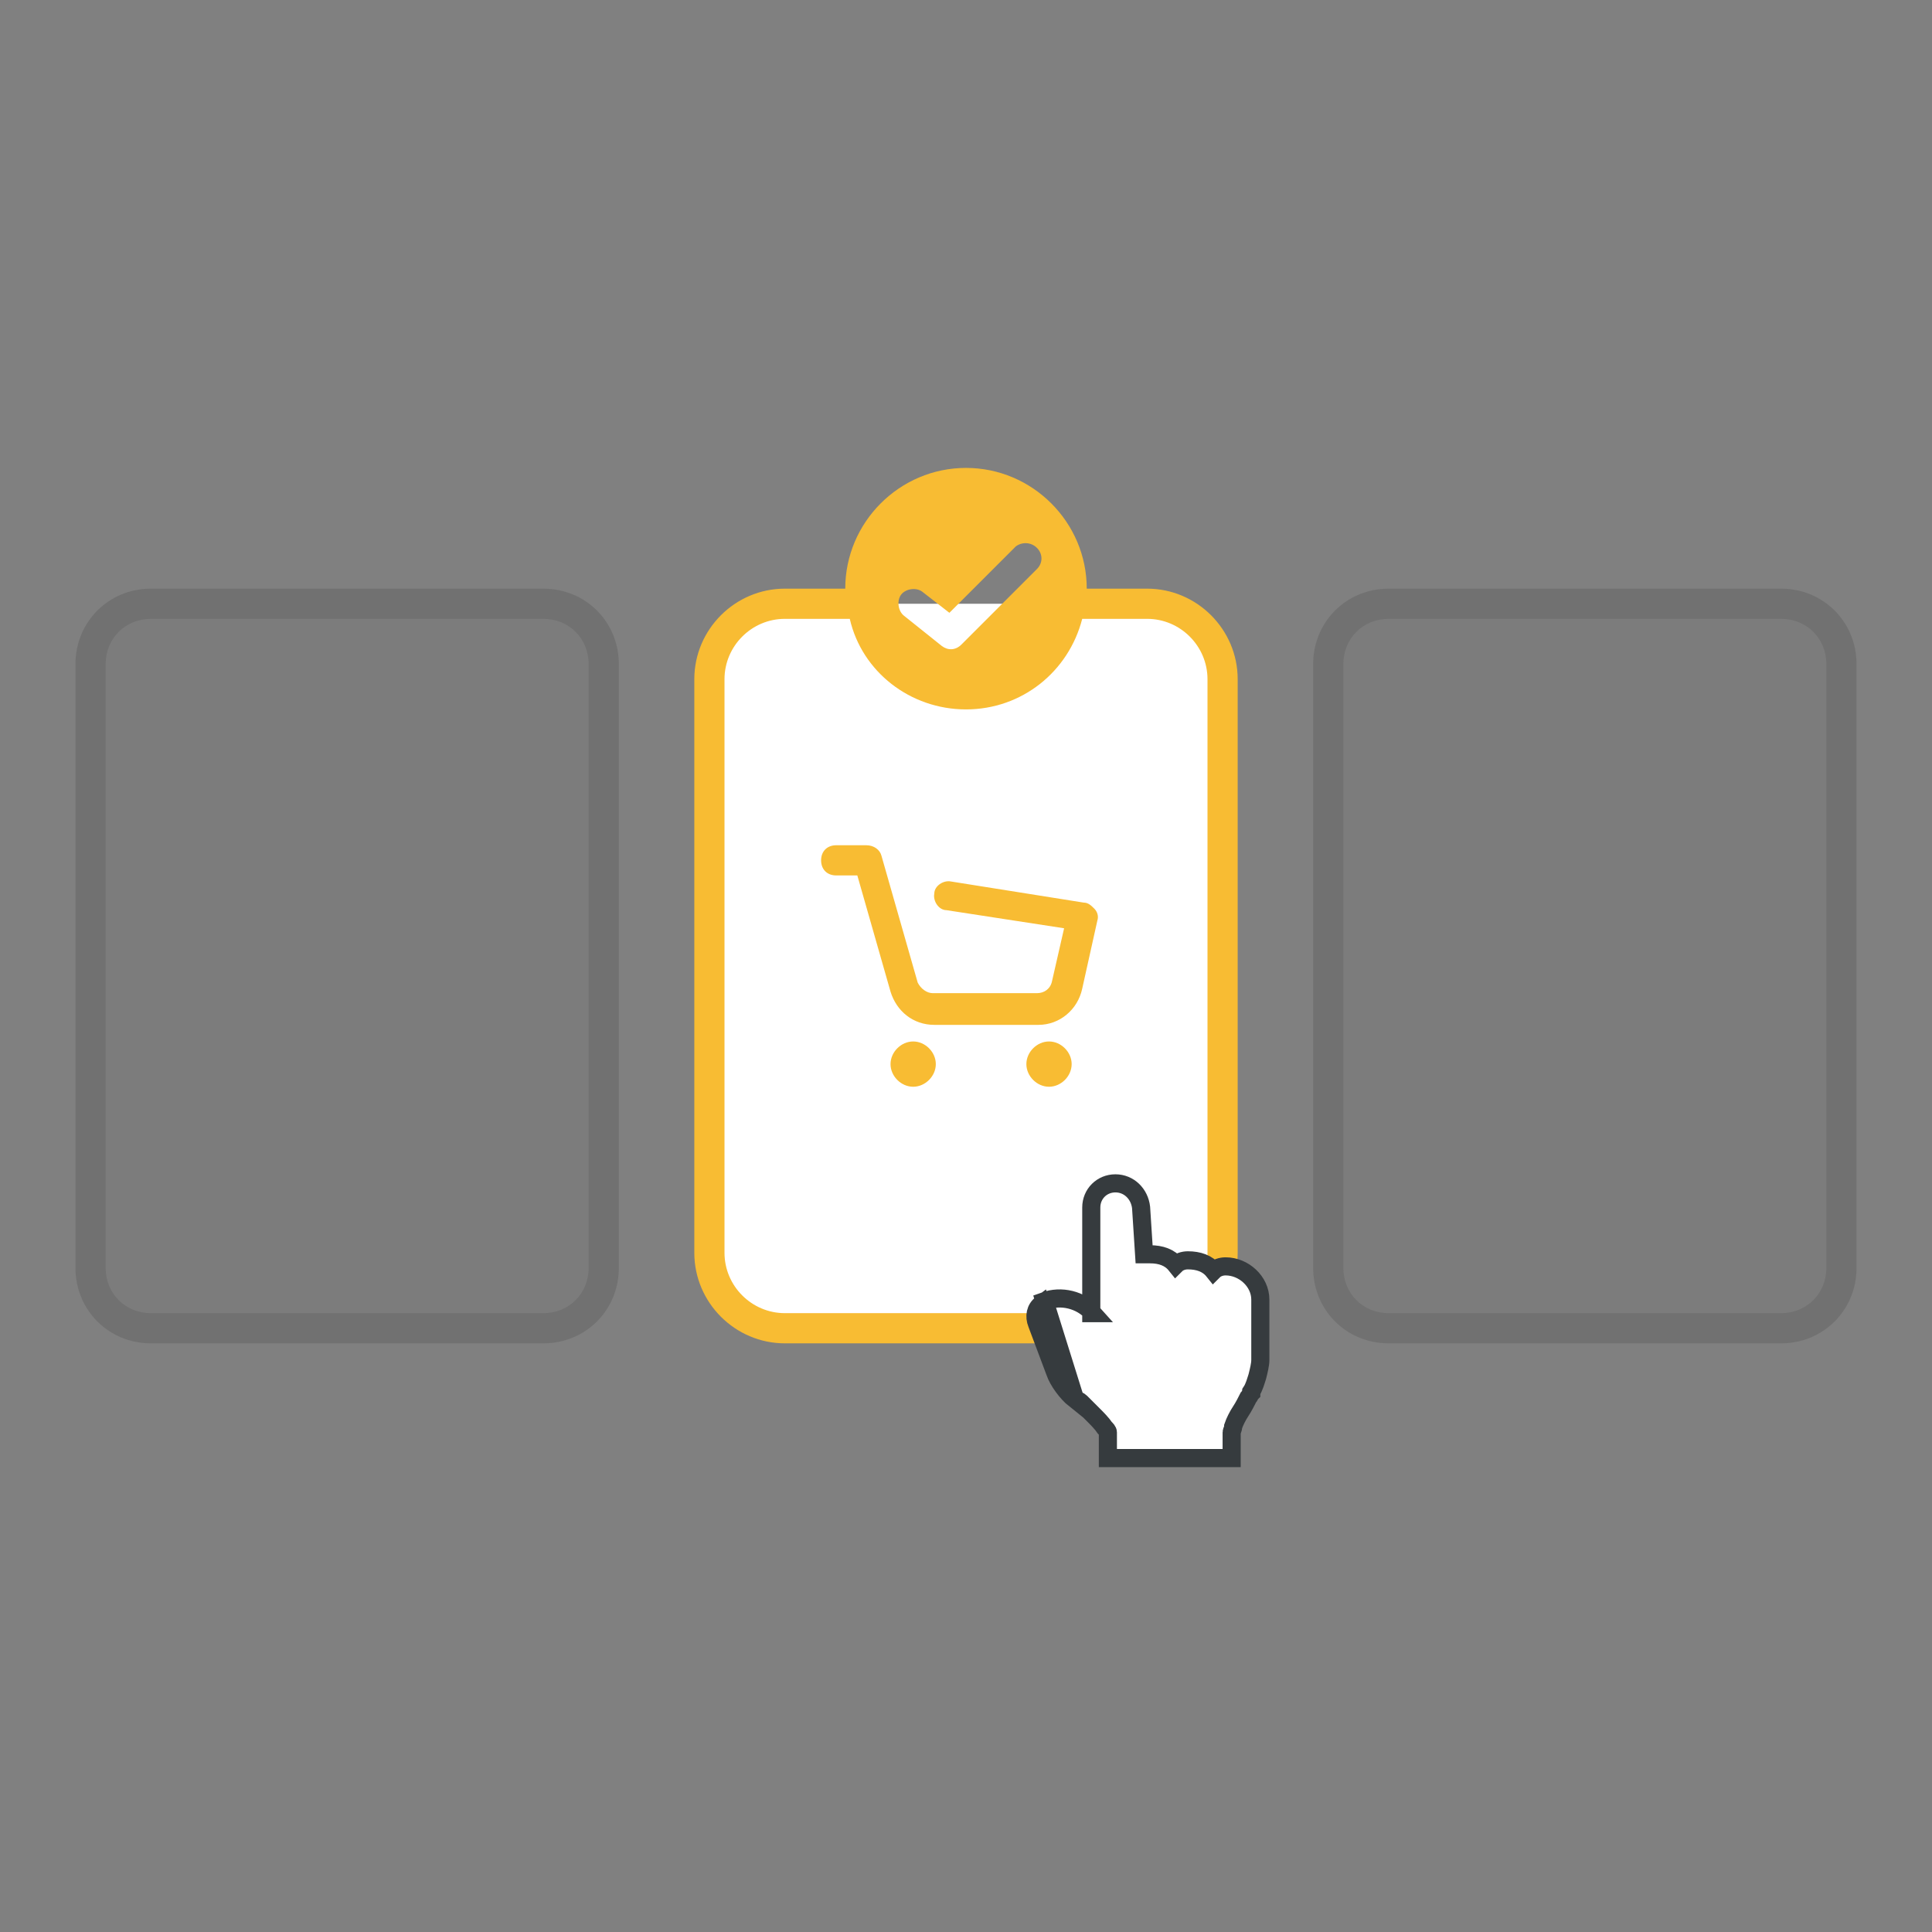 <svg xmlns="http://www.w3.org/2000/svg" xmlns:xlink="http://www.w3.org/1999/xlink" id="Layer_1" x="0px" y="0px" viewBox="0 0 128 128" style="enable-background:new 0 0 128 128;" xml:space="preserve"><rect x="0" y="0" width="128" height="128" fill="#808080" stroke="none"/><style type="text/css">	.st0{fill:#FFFFFF;}	.st1{fill:#F8BC33;}	.st2{fill-rule:evenodd;clip-rule:evenodd;fill:#F8BC33;}	.st3{fill:#FFFFFF;stroke:#363B3E;stroke-width:1.2;}	.st4{fill:#101010;fill-opacity:3.000000e-02;}	.st5{fill-rule:evenodd;clip-rule:evenodd;fill:#101010;fill-opacity:0.1;}</style><path class="st0" d="M52,40h24c2.8,0,5,2.2,5,5v38c0,2.8-2.2,5-5,5H52c-2.8,0-5-2.2-5-5V45C47,42.2,49.2,40,52,40z"></path><path class="st1" d="M55.4,56c-0.6,0-1,0.4-1,1s0.4,1,1,1h1.4l2.2,7.7c0.4,1.3,1.5,2.2,2.9,2.2h6.9c1.4,0,2.6-1,2.9-2.4l1-4.5 c0.1-0.3,0-0.6-0.2-0.8c-0.2-0.2-0.4-0.4-0.7-0.4L63,58.4c-0.5-0.1-1.1,0.3-1.1,0.8c-0.1,0.5,0.3,1.1,0.8,1.1l7.8,1.2l-0.8,3.5 c-0.1,0.5-0.5,0.8-1,0.8h-6.9c-0.4,0-0.8-0.3-1-0.7l-2.4-8.4c-0.1-0.4-0.5-0.7-1-0.7H55.4z"></path><path class="st1" d="M62,70.5c0,0.8-0.7,1.5-1.5,1.5S59,71.3,59,70.5s0.7-1.5,1.5-1.5S62,69.7,62,70.5z"></path><path class="st1" d="M71,70.5c0,0.8-0.7,1.5-1.5,1.5S68,71.3,68,70.5s0.7-1.5,1.5-1.5S71,69.7,71,70.5z"></path><path class="st2" d="M56,39c0-4.4,3.6-8,8-8s8,3.6,8,8h4c3.3,0,6,2.7,6,6v38c0,3.3-2.7,6-6,6H52c-3.3,0-6-2.7-6-6V45 c0-3.3,2.7-6,6-6H56z M56.3,41H52c-2.2,0-4,1.8-4,4v38c0,2.2,1.8,4,4,4h24c2.2,0,4-1.8,4-4V45c0-2.2-1.8-4-4-4h-4.3 c-0.9,3.5-4,6-7.7,6S57.1,44.5,56.3,41z M68.7,36.3c0.4,0.4,0.4,1,0,1.4l-5,5c-0.4,0.4-0.9,0.4-1.3,0.1l-2.5-2 c-0.4-0.3-0.5-1-0.2-1.4c0.3-0.4,1-0.5,1.4-0.2l1.8,1.4l4.4-4.4C67.7,35.9,68.3,35.9,68.7,36.3z"></path><path class="st3" d="M69,86.4c-0.4,0.3-0.5,0.8-0.3,1.3l1.2,3.2c0.2,0.6,0.8,1.4,1.3,1.8l0,0l0,0L69,86.4z M69,86.4L69,86.4  M69,86.4L69,86.4 M68.9,86.4l0.2-0.1L68.9,86.4z M72.4,87c-0.8-0.9-2.1-1.2-3.2-0.8l2,6.4l0,0l0,0l0,0l0,0c0,0,0,0,0.1,0.1 c0.1,0.1,0.2,0.1,0.3,0.2c0.2,0.2,0.5,0.5,0.8,0.8c0.3,0.3,0.6,0.6,0.8,0.9c0.1,0.1,0.2,0.2,0.2,0.3c0,0,0,0.1,0,0.1V96v0.6H74h4 h1.1H80h1h0.6V96v-1c0,0,0,0,0,0c0,0,0,0,0,0c0,0,0-0.1,0-0.1c0-0.1,0.1-0.2,0.1-0.4c0.1-0.3,0.3-0.7,0.5-1c0.2-0.3,0.4-0.7,0.5-0.9 c0.1-0.1,0.1-0.2,0.2-0.3l0-0.1l0,0l0,0l0,0l0,0v0l0,0l0,0l0,0c0.2-0.3,0.3-0.7,0.4-1c0.1-0.4,0.2-0.8,0.2-1.1v-4h0l0,0 c0-1.2-1.1-2.2-2.3-2.2c-0.3,0-0.6,0.1-0.8,0.3c-0.4-0.5-1-0.7-1.7-0.7c-0.3,0-0.6,0.1-0.8,0.3c-0.4-0.5-1-0.7-1.7-0.7 c-0.1,0-0.3,0-0.4,0L75.6,80c-0.1-0.9-0.8-1.6-1.7-1.6c-0.9,0-1.6,0.7-1.6,1.6v4V87z"></path><path class="st4" d="M10,39c-2.8,0-5,2.2-5,5v40c0,2.8,2.2,5,5,5h26c2.8,0,5-2.2,5-5V44c0-2.8-2.2-5-5-5H10z"></path><path class="st4" d="M92,39c-2.8,0-5,2.2-5,5v40c0,2.8,2.2,5,5,5h26c2.8,0,5-2.2,5-5V44c0-2.8-2.2-5-5-5H92z"></path><path class="st5" d="M5,44c0-2.8,2.2-5,5-5h26c2.8,0,5,2.2,5,5v40c0,2.8-2.2,5-5,5H10c-2.8,0-5-2.2-5-5V44z M10,41h26 c1.7,0,3,1.3,3,3v40c0,1.7-1.3,3-3,3H10c-1.7,0-3-1.3-3-3V44C7,42.3,8.3,41,10,41z"></path><path class="st5" d="M87,44c0-2.8,2.2-5,5-5h26c2.8,0,5,2.2,5,5v40c0,2.8-2.2,5-5,5H92c-2.8,0-5-2.2-5-5V44z M92,41h26 c1.7,0,3,1.3,3,3v40c0,1.7-1.3,3-3,3H92c-1.7,0-3-1.3-3-3V44C89,42.3,90.3,41,92,41z"></path></svg>